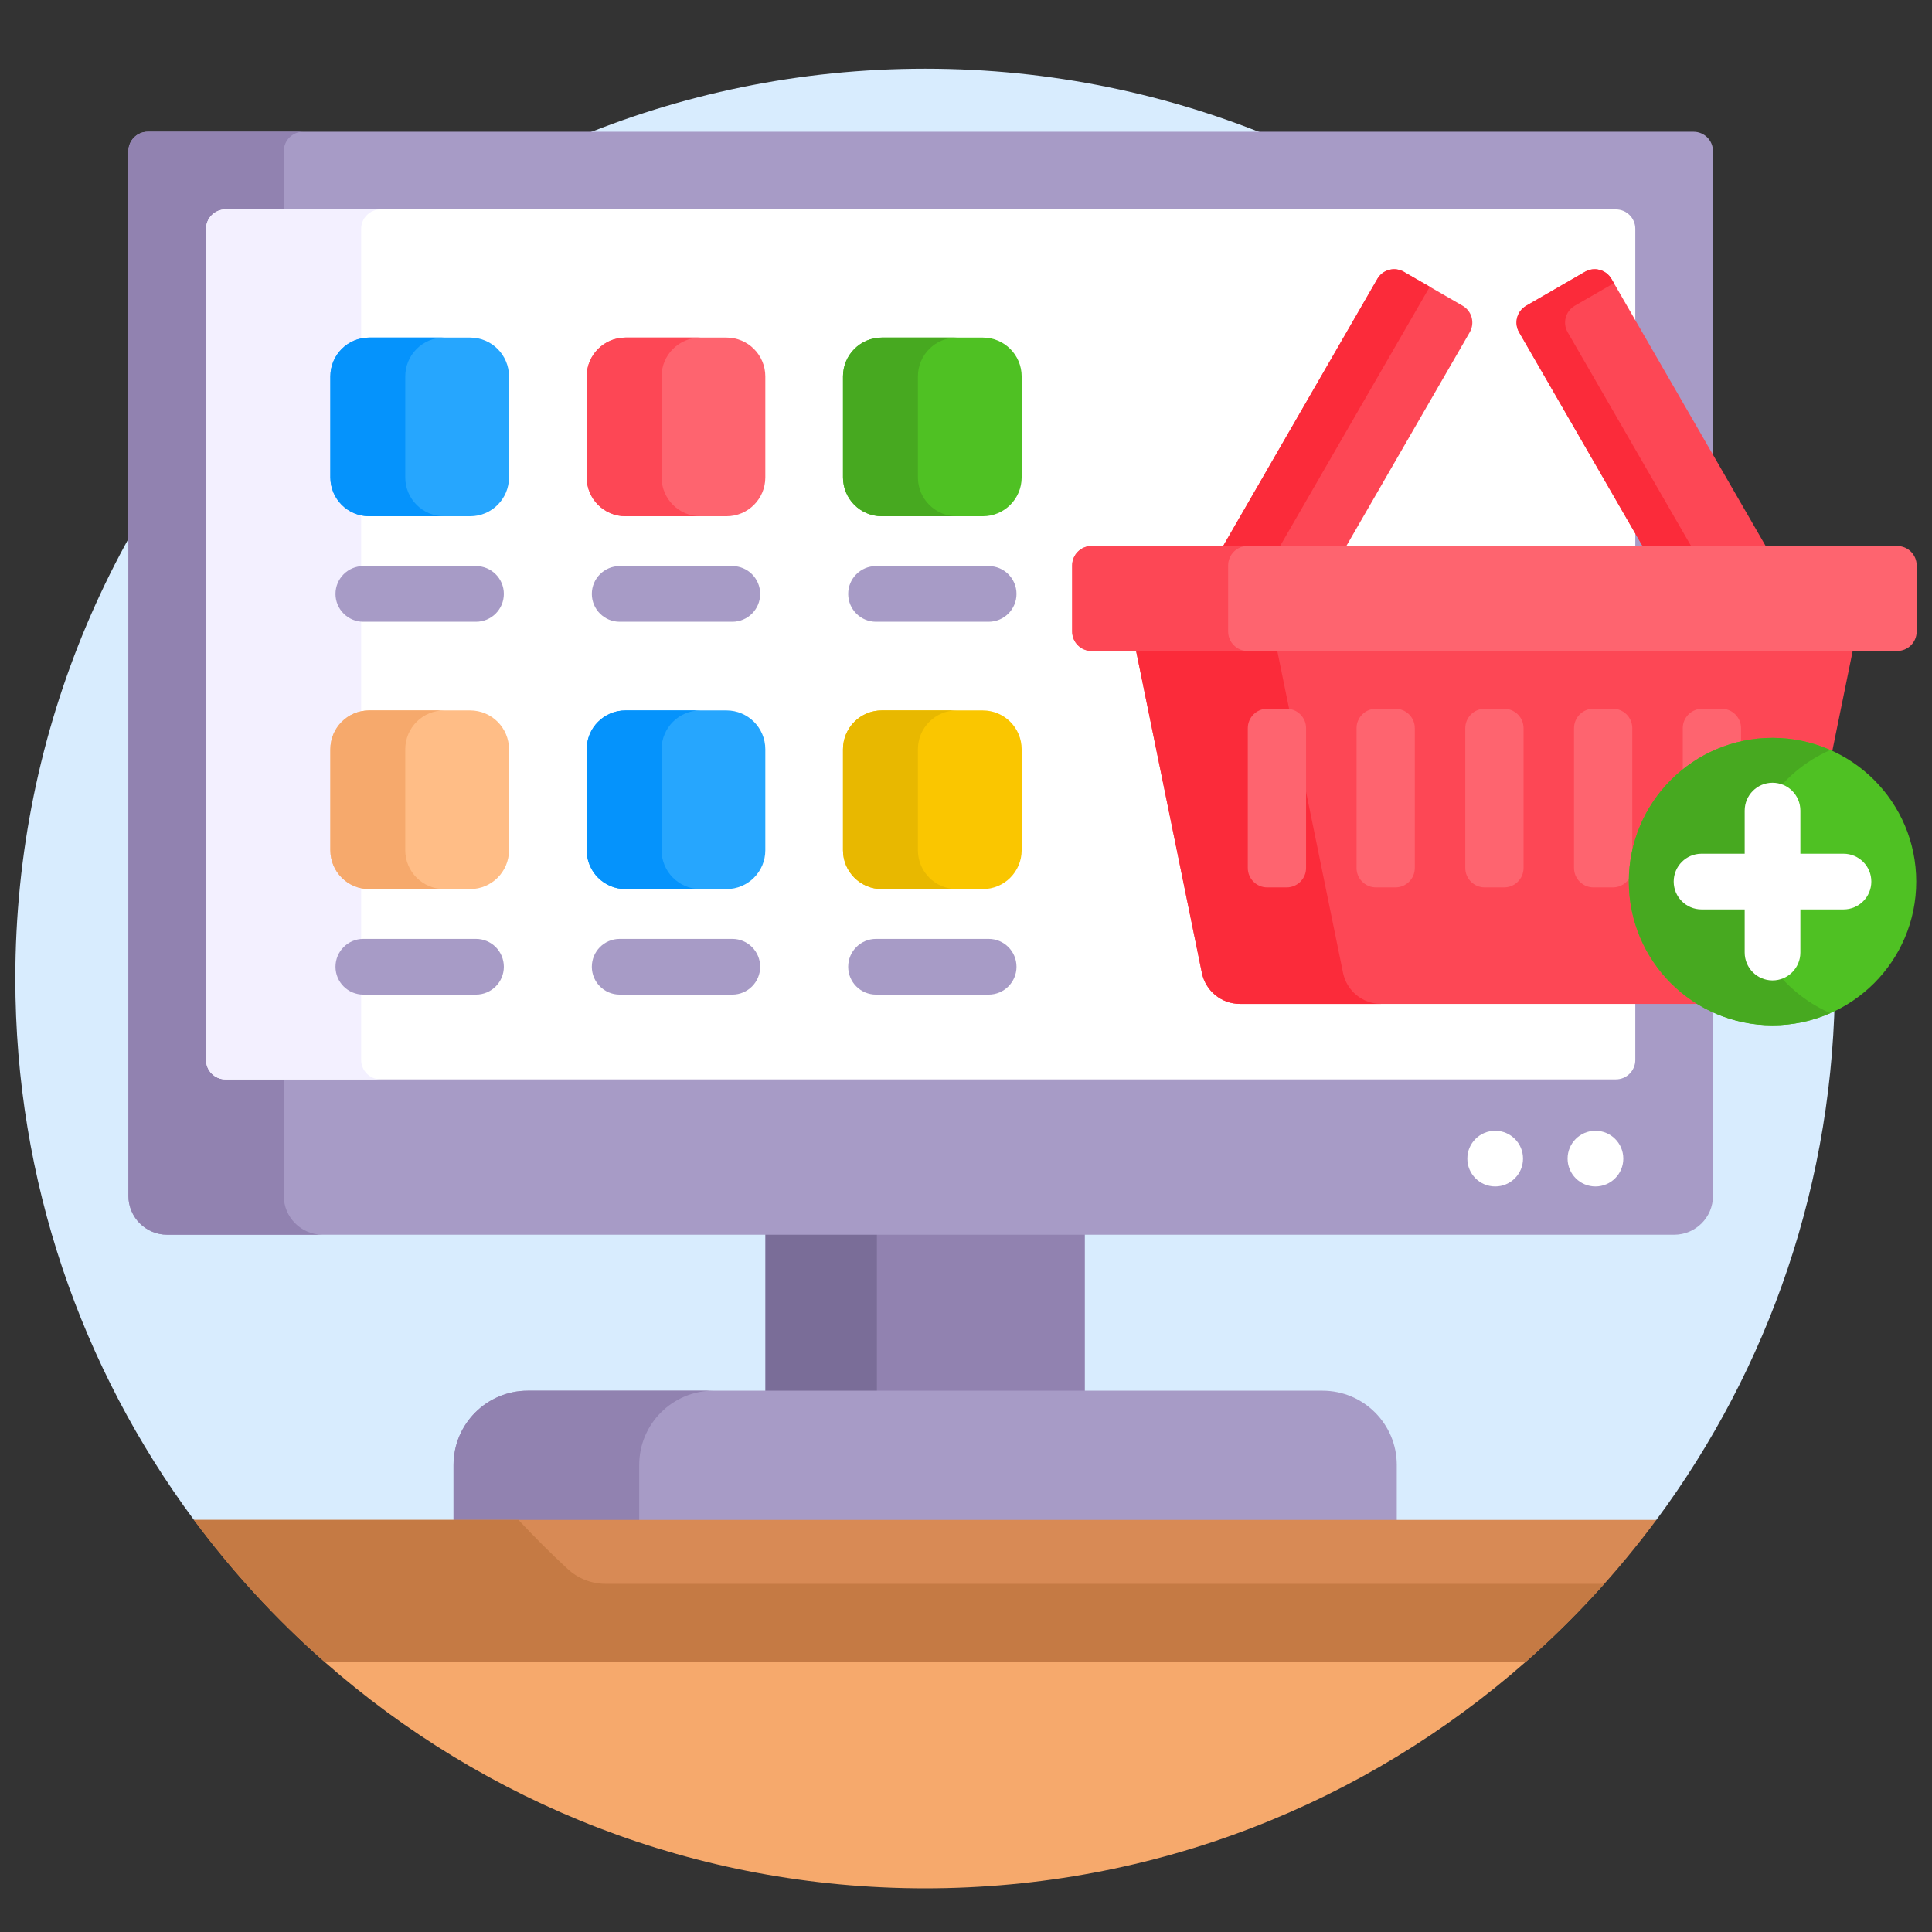 <svg width="63" height="63" viewBox="0 0 63 63" fill="none" xmlns="http://www.w3.org/2000/svg">
<rect x="0" y="0" width="63" height="63" fill="#333333" stroke="none"/>
<g clip-path="url(#clip0_1871_3447)">
<path d="M30.168 2.24C13.783 2.24 0.5 15.523 0.5 31.908C0.5 38.521 2.665 44.628 6.323 49.561L6.798 49.682H53.538L54.013 49.561C57.671 44.628 59.836 38.521 59.836 31.908C59.836 15.523 46.553 2.24 30.168 2.24Z" fill="#D8ECFE"/>
<path d="M24.961 40.142H35.375V45.47H24.961V40.142Z" fill="#9182B0"/>
<path d="M24.961 40.142H28.594V45.47H24.961V40.142Z" fill="#7A6D98"/>
<path d="M45.547 49.682V47.771C45.547 46.433 44.463 45.349 43.125 45.349H17.211C15.873 45.349 14.789 46.433 14.789 47.771V49.682H45.547Z" fill="#A79BC6"/>
<path d="M23.266 45.349H17.211C15.873 45.349 14.789 46.433 14.789 47.771V49.682H20.844V47.771C20.844 46.433 21.928 45.349 23.266 45.349Z" fill="#9182B0"/>
<path d="M11.234 54.068L10.581 54.189C15.807 58.786 22.661 61.576 30.168 61.576C37.675 61.576 44.529 58.786 49.754 54.189L49.101 54.068H11.234Z" fill="#F6A96C"/>
<path d="M6.323 49.561C7.576 51.251 9.004 52.802 10.581 54.189H49.755C51.331 52.802 52.76 51.251 54.013 49.561H6.323Z" fill="#D88A55"/>
<path d="M18.512 51.163C17.956 50.65 17.421 50.115 16.906 49.561H6.323C7.576 51.251 9.004 52.802 10.581 54.189H49.755C50.658 53.394 51.511 52.544 52.312 51.646H19.747C19.289 51.646 18.848 51.474 18.512 51.163Z" fill="#C57A44"/>
<path d="M54.592 40.263H5.453C4.754 40.263 4.187 39.696 4.187 38.997V4.929C4.187 4.579 4.47 4.296 4.82 4.296H55.225C55.575 4.296 55.858 4.579 55.858 4.929V38.997C55.858 39.696 55.291 40.263 54.592 40.263Z" fill="#A79BC6"/>
<path d="M9.254 38.997V35.197H7.353C7.003 35.197 6.72 34.914 6.72 34.564V7.462C6.72 7.112 7.003 6.829 7.353 6.829H9.254V4.929C9.254 4.579 9.538 4.296 9.888 4.296H4.82C4.47 4.296 4.187 4.579 4.187 4.929V38.997C4.187 39.696 4.754 40.263 5.453 40.263H10.521C9.822 40.263 9.254 39.696 9.254 38.997Z" fill="#9182B0"/>
<path d="M6.72 34.564V7.462C6.72 7.112 7.003 6.829 7.353 6.829H52.692C53.042 6.829 53.325 7.112 53.325 7.462V34.564C53.325 34.914 53.042 35.197 52.692 35.197H7.353C7.003 35.197 6.72 34.914 6.72 34.564Z" fill="white"/>
<path d="M11.777 34.564V7.462C11.777 7.112 12.061 6.829 12.411 6.829H7.353C7.003 6.829 6.72 7.112 6.72 7.462V34.564C6.72 34.914 7.003 35.197 7.353 35.197H12.411C12.061 35.197 11.777 34.914 11.777 34.564Z" fill="#F3F0FF"/>
<path d="M15.332 16.834H12.039C11.339 16.834 10.772 16.267 10.772 15.567V12.275C10.772 11.575 11.339 11.008 12.039 11.008H15.331C16.031 11.008 16.598 11.575 16.598 12.275V15.567C16.598 16.267 16.031 16.834 15.332 16.834Z" fill="#26A6FE"/>
<path d="M15.521 20.275H11.849C11.347 20.275 10.94 19.868 10.94 19.367C10.94 18.865 11.347 18.459 11.849 18.459H15.521C16.023 18.459 16.43 18.865 16.43 19.367C16.43 19.868 16.023 20.275 15.521 20.275Z" fill="#A79BC6"/>
<path d="M23.69 16.834H20.397C19.698 16.834 19.131 16.267 19.131 15.567V12.275C19.131 11.575 19.698 11.008 20.397 11.008H23.69C24.39 11.008 24.956 11.575 24.956 12.275V15.567C24.957 16.267 24.39 16.834 23.69 16.834Z" fill="#FE646F"/>
<path d="M23.88 20.275H20.207C19.706 20.275 19.299 19.868 19.299 19.367C19.299 18.865 19.706 18.459 20.207 18.459H23.88C24.382 18.459 24.788 18.865 24.788 19.367C24.788 19.868 24.382 20.275 23.88 20.275Z" fill="#A79BC6"/>
<path d="M32.049 16.834H28.756C28.056 16.834 27.489 16.267 27.489 15.567V12.275C27.489 11.575 28.056 11.008 28.756 11.008H32.049C32.748 11.008 33.315 11.575 33.315 12.275V15.567C33.315 16.267 32.748 16.834 32.049 16.834Z" fill="#4FC123"/>
<path d="M32.239 20.275H28.566C28.064 20.275 27.658 19.868 27.658 19.367C27.658 18.865 28.064 18.459 28.566 18.459H32.239C32.74 18.459 33.147 18.865 33.147 19.367C33.147 19.868 32.74 20.275 32.239 20.275Z" fill="#A79BC6"/>
<path d="M15.332 28.992H12.039C11.339 28.992 10.772 28.425 10.772 27.725V24.433C10.772 23.733 11.339 23.166 12.039 23.166H15.331C16.031 23.166 16.598 23.733 16.598 24.433V27.725C16.598 28.425 16.031 28.992 15.332 28.992Z" fill="#FFBD86"/>
<path d="M15.521 32.433H11.849C11.347 32.433 10.94 32.026 10.94 31.525C10.94 31.023 11.347 30.616 11.849 30.616H15.521C16.023 30.616 16.43 31.023 16.43 31.525C16.43 32.026 16.023 32.433 15.521 32.433Z" fill="#A79BC6"/>
<path d="M23.69 28.992H20.397C19.698 28.992 19.131 28.425 19.131 27.725V24.433C19.131 23.733 19.698 23.166 20.397 23.166H23.69C24.39 23.166 24.956 23.733 24.956 24.433V27.725C24.957 28.425 24.39 28.992 23.69 28.992Z" fill="#26A6FE"/>
<path d="M23.88 32.433H20.207C19.706 32.433 19.299 32.026 19.299 31.525C19.299 31.023 19.706 30.616 20.207 30.616H23.88C24.382 30.616 24.788 31.023 24.788 31.525C24.788 32.026 24.382 32.433 23.88 32.433Z" fill="#A79BC6"/>
<path d="M32.049 28.992H28.756C28.056 28.992 27.489 28.425 27.489 27.725V24.433C27.489 23.733 28.056 23.166 28.756 23.166H32.049C32.748 23.166 33.315 23.733 33.315 24.433V27.725C33.315 28.425 32.748 28.992 32.049 28.992Z" fill="#FAC600"/>
<path d="M13.215 15.567V12.275C13.215 11.575 13.782 11.008 14.481 11.008H12.039C11.339 11.008 10.773 11.575 10.773 12.275V15.567C10.773 16.267 11.339 16.834 12.039 16.834H14.481C13.782 16.834 13.215 16.267 13.215 15.567Z" fill="#0593FC"/>
<path d="M13.215 27.725V24.433C13.215 23.733 13.782 23.166 14.481 23.166H12.039C11.339 23.166 10.773 23.733 10.773 24.433V27.725C10.773 28.425 11.339 28.992 12.039 28.992H14.481C13.782 28.992 13.215 28.425 13.215 27.725Z" fill="#F6A96C"/>
<path d="M32.239 32.433H28.566C28.064 32.433 27.658 32.026 27.658 31.525C27.658 31.023 28.064 30.616 28.566 30.616H32.239C32.74 30.616 33.147 31.023 33.147 31.525C33.147 32.026 32.74 32.433 32.239 32.433Z" fill="#A79BC6"/>
<path d="M53.235 28.747C53.235 26.23 55.283 24.182 57.8 24.182C58.487 24.182 59.138 24.336 59.724 24.609L60.439 21.105H37.022L39.192 31.724C39.312 32.313 39.831 32.736 40.432 32.736H55.584C54.184 31.956 53.235 30.461 53.235 28.747Z" fill="#FD4755"/>
<path d="M43.795 31.724L41.626 21.106H37.022L39.192 31.724C39.312 32.313 39.831 32.736 40.432 32.736H45.036C44.434 32.736 43.916 32.313 43.795 31.724Z" fill="#FB2B3A"/>
<path d="M56.773 24.3V23.745C56.773 23.395 56.489 23.112 56.14 23.112H55.507C55.157 23.112 54.873 23.395 54.873 23.745V25.247C55.415 24.794 56.062 24.464 56.773 24.3Z" fill="#FE646F"/>
<path d="M52.593 23.111H51.96C51.611 23.111 51.327 23.395 51.327 23.745V28.304C51.327 28.654 51.611 28.937 51.96 28.937H52.593C52.943 28.937 53.227 28.654 53.227 28.304V23.745C53.227 23.395 52.943 23.111 52.593 23.111Z" fill="#FE646F"/>
<path d="M48.414 28.937H49.047C49.397 28.937 49.681 28.654 49.681 28.304V23.745C49.681 23.395 49.397 23.112 49.047 23.112H48.414C48.065 23.112 47.781 23.395 47.781 23.745V28.304C47.781 28.654 48.065 28.937 48.414 28.937Z" fill="#FE646F"/>
<path d="M44.868 28.937H45.502C45.851 28.937 46.135 28.654 46.135 28.304V23.745C46.135 23.395 45.851 23.112 45.502 23.112H44.868C44.519 23.112 44.235 23.395 44.235 23.745V28.304C44.235 28.654 44.519 28.937 44.868 28.937Z" fill="#FE646F"/>
<path d="M41.322 28.937H41.955C42.305 28.937 42.589 28.654 42.589 28.304V23.745C42.589 23.395 42.305 23.112 41.955 23.112H41.322C40.972 23.112 40.689 23.395 40.689 23.745V28.304C40.689 28.654 40.972 28.937 41.322 28.937Z" fill="#FE646F"/>
<path d="M43.832 17.926L47.926 10.835C48.101 10.532 47.997 10.145 47.694 9.97L45.778 8.864C45.475 8.689 45.088 8.793 44.913 9.096L39.815 17.926L43.832 17.926Z" fill="#FD4755"/>
<path d="M45.778 8.864C45.475 8.689 45.088 8.793 44.913 9.096L39.815 17.926H41.672L46.623 9.351L45.778 8.864Z" fill="#FB2B3A"/>
<path d="M53.63 17.926H57.647L52.548 9.096C52.373 8.793 51.986 8.689 51.683 8.864L49.768 9.97C49.465 10.145 49.361 10.532 49.536 10.835L53.63 17.926Z" fill="#FD4755"/>
<path d="M51.352 9.97L52.628 9.233L52.548 9.096C52.373 8.793 51.986 8.689 51.683 8.864L49.768 9.97C49.465 10.145 49.361 10.532 49.536 10.835L53.63 17.926H55.214L51.12 10.835C50.945 10.532 51.049 10.145 51.352 9.97Z" fill="#FB2B3A"/>
<path d="M35.595 21.227H61.867C62.217 21.227 62.5 20.943 62.5 20.593V18.438C62.5 18.088 62.217 17.805 61.867 17.805H35.595C35.245 17.805 34.962 18.088 34.962 18.438V20.593C34.962 20.943 35.245 21.227 35.595 21.227Z" fill="#FE646F"/>
<path d="M40.048 20.593V18.438C40.048 18.088 40.331 17.805 40.681 17.805H35.595C35.245 17.805 34.962 18.088 34.962 18.438V20.593C34.962 20.943 35.245 21.227 35.595 21.227H40.681C40.331 21.227 40.048 20.943 40.048 20.593Z" fill="#FD4755"/>
<path d="M57.8 33.433C60.388 33.433 62.486 31.335 62.486 28.747C62.486 26.159 60.388 24.061 57.8 24.061C55.212 24.061 53.114 26.159 53.114 28.747C53.114 31.335 55.212 33.433 57.8 33.433Z" fill="#4FC123"/>
<path d="M56.882 28.747C56.882 26.83 58.034 25.182 59.684 24.457C59.107 24.203 58.47 24.061 57.8 24.061C55.212 24.061 53.114 26.159 53.114 28.747C53.114 31.335 55.212 33.433 57.8 33.433C58.47 33.433 59.107 33.291 59.684 33.038C58.034 32.312 56.882 30.665 56.882 28.747Z" fill="#47A920"/>
<path d="M60.114 27.839H58.708V26.433C58.708 25.931 58.301 25.524 57.8 25.524C57.298 25.524 56.892 25.931 56.892 26.433V27.839H55.485C54.984 27.839 54.577 28.245 54.577 28.747C54.577 29.249 54.984 29.655 55.485 29.655H56.892V31.061C56.892 31.563 57.298 31.97 57.8 31.97C58.301 31.97 58.708 31.563 58.708 31.061V29.655H60.114C60.616 29.655 61.022 29.249 61.022 28.747C61.022 28.245 60.616 27.839 60.114 27.839Z" fill="white"/>
<path d="M52.025 38.689C52.527 38.689 52.934 38.282 52.934 37.781C52.934 37.279 52.527 36.873 52.025 36.873C51.524 36.873 51.117 37.279 51.117 37.781C51.117 38.282 51.524 38.689 52.025 38.689Z" fill="white"/>
<path d="M48.756 38.689C49.257 38.689 49.664 38.282 49.664 37.781C49.664 37.279 49.257 36.873 48.756 36.873C48.254 36.873 47.848 37.279 47.848 37.781C47.848 38.282 48.254 38.689 48.756 38.689Z" fill="white"/>
<path d="M21.573 15.567V12.275C21.573 11.575 22.14 11.008 22.84 11.008H20.397C19.698 11.008 19.131 11.575 19.131 12.275V15.567C19.131 16.267 19.698 16.834 20.397 16.834H22.84C22.14 16.834 21.573 16.267 21.573 15.567Z" fill="#FD4755"/>
<path d="M21.573 27.725V24.433C21.573 23.733 22.14 23.166 22.84 23.166H20.397C19.698 23.166 19.131 23.733 19.131 24.433V27.725C19.131 28.425 19.698 28.992 20.397 28.992H22.84C22.14 28.992 21.573 28.425 21.573 27.725Z" fill="#0593FC"/>
<path d="M29.932 15.567V12.275C29.932 11.575 30.499 11.008 31.198 11.008H28.756C28.056 11.008 27.489 11.575 27.489 12.275V15.567C27.489 16.267 28.056 16.834 28.756 16.834H31.198C30.499 16.834 29.932 16.267 29.932 15.567Z" fill="#47A920"/>
<path d="M29.932 27.725V24.433C29.932 23.733 30.499 23.166 31.198 23.166H28.756C28.056 23.166 27.489 23.733 27.489 24.433V27.725C27.489 28.425 28.056 28.992 28.756 28.992H31.198C30.499 28.992 29.932 28.425 29.932 27.725Z" fill="#E8B800"/>
</g>
<defs>
<clipPath id="clip0_1871_3447">
<rect width="62" height="62" fill="white" transform="translate(0.5 0.908)"/>
</clipPath>
</defs>
</svg>
